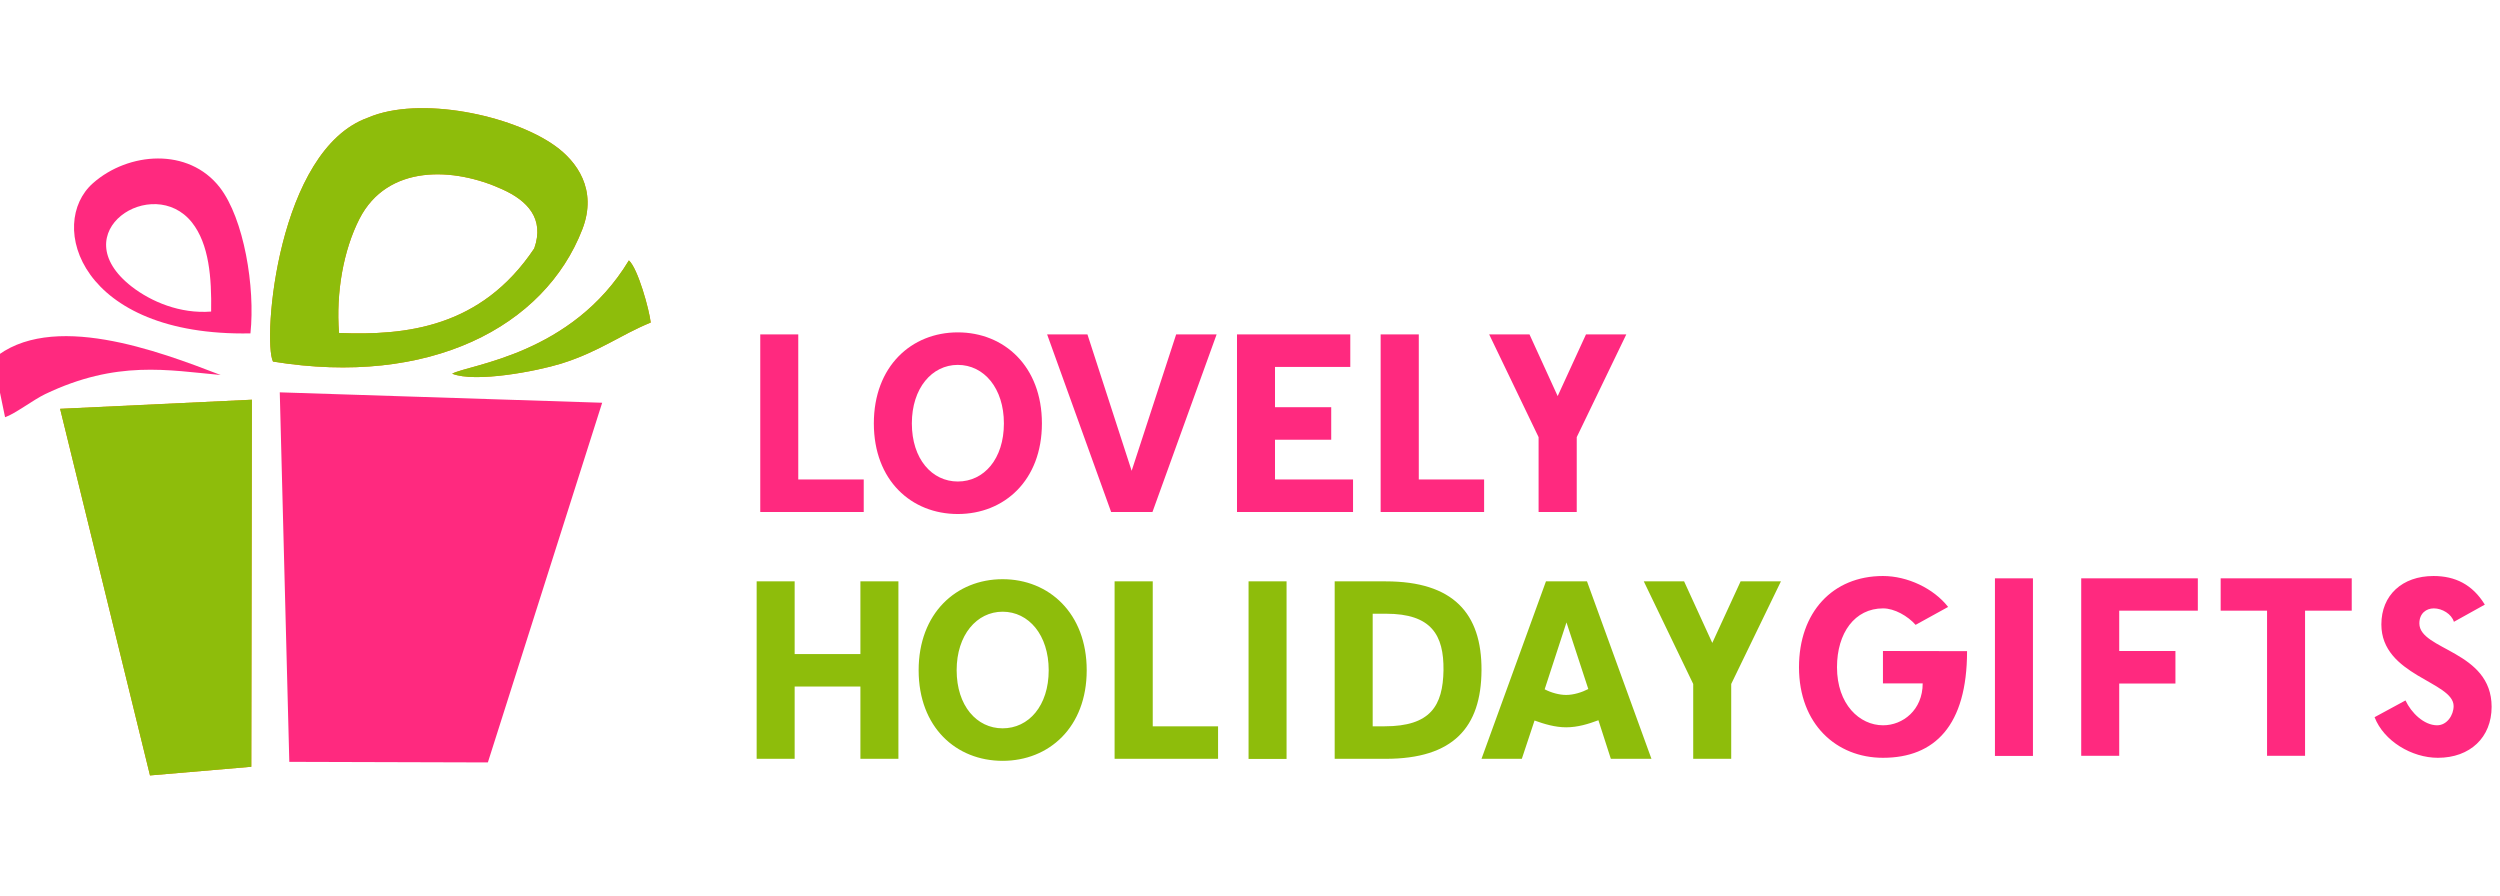 <?xml version="1.0" encoding="UTF-8"?>
<!DOCTYPE svg PUBLIC "-//W3C//DTD SVG 1.1//EN" "http://www.w3.org/Graphics/SVG/1.1/DTD/svg11.dtd">
<!-- Creator: CorelDRAW 2020 (64-Bit) -->
<svg xmlns="http://www.w3.org/2000/svg" xml:space="preserve" version="1.1" style="shape-rendering:geometricPrecision; text-rendering:geometricPrecision; image-rendering:optimizeQuality; fill-rule:evenodd; clip-rule:evenodd"
viewBox="0 0 173 62"
 xmlns:xlink="http://www.w3.org/1999/xlink"
 xmlns:xodm="http://www.corel.com/coreldraw/odm/2003">
 <defs>
  <style type="text/css">
   <![CDATA[
    .fil4 {fill:#8EBD0B}
    .fil3 {fill:#FA8405}
    .fil2 {fill:#FF297F}
    .fil0 {fill:#8EBD0B;fill-rule:nonzero}
    .fil1 {fill:#FF297F;fill-rule:nonzero}
   ]]>
  </style>
 </defs>
 <g id="Слой_x0020_1">
  <g id="_2560639755088">
   <path class="fil0" d="M62.17 40.23l-2.63 0 0 5.03 -4.55 0 0 -5.03 -2.63 0 0 12.28 2.63 0 0 -5 4.55 0 0 5 2.63 0 0 -12.28zm7.21 -0.15c-3.21,0 -5.81,2.36 -5.81,6.3 0,3.95 2.6,6.27 5.81,6.27 3.21,0 5.82,-2.32 5.82,-6.27 0,-3.94 -2.61,-6.3 -5.82,-6.3zm0 2.25c1.81,0 3.19,1.61 3.19,4.05 0,2.46 -1.38,4.02 -3.19,4.02 -1.79,0 -3.18,-1.56 -3.18,-4.02 0,-2.44 1.39,-4.05 3.18,-4.05zm10.39 7.93l0 -10.03 -2.64 0 0 12.28 7.16 0 0 -2.25 -4.52 0zm9.26 2.26l0 -12.29 -2.63 0 0 12.29 2.63 0zm3.33 -12.29l0 12.28 3.53 0c4.68,0 6.61,-2.18 6.63,-6.13 0.02,-3.93 -1.95,-6.15 -6.63,-6.15l-3.53 0zm7.53 6.15c-0.04,2.46 -0.9,3.88 -4.07,3.88l-0.83 0 0 -7.79 0.93 0c3.13,0 4,1.47 3.97,3.91zm11.58 6.13l2.81 0 -4.46 -12.28 -2.84 0 -4.46 12.28 2.79 0 0.88 -2.65c0.66,0.24 1.42,0.47 2.19,0.47 0.79,0 1.54,-0.23 2.23,-0.49l0.86 2.67zm-3.09 -4.42c-0.49,0 -1.05,-0.16 -1.49,-0.39l1.51 -4.63 1.51 4.61c-0.44,0.23 -1.02,0.41 -1.53,0.41zm14.86 -7.86l-2.79 0 -1.96 4.26 -1.95 -4.26 -2.79 0 3.42 7.1 0 5.18 2.63 0 0 -5.18 3.44 -7.1z"/>
   <path class="fil1" d="M55.24 33.18l0 -10.04 -2.63 0 0 12.29 7.16 0 0 -2.25 -4.53 0zm11.04 -10.18c-3.21,0 -5.81,2.35 -5.81,6.3 0,3.95 2.6,6.27 5.81,6.27 3.21,0 5.82,-2.32 5.82,-6.27 0,-3.95 -2.61,-6.3 -5.82,-6.3zm0 2.25c1.81,0 3.19,1.61 3.19,4.05 0,2.46 -1.38,4.02 -3.19,4.02 -1.79,0 -3.18,-1.56 -3.18,-4.02 0,-2.44 1.39,-4.05 3.18,-4.05zm17.91 -2.11l-2.8 0 -3.08 9.44 -3.06 -9.44 -2.79 0 4.43 12.29 2.86 0 4.44 -12.29zm9.25 2.25l0 -2.25 -7.84 0 0 12.29 8.03 0 0 -2.25 -5.4 0 0 -2.75 3.89 0 0 -2.25 -3.89 0 0 -2.79 5.21 0zm4.74 7.79l0 -10.04 -2.64 0 0 12.29 7.16 0 0 -2.25 -4.52 0zm14.36 -10.04l-2.79 0 -1.96 4.27 -1.95 -4.27 -2.79 0 3.42 7.11 0 5.18 2.64 0 0 -5.18 3.43 -7.11z"/>
   <path class="fil1" d="M130.3 45.05l0 2.24 2.75 0c0,1.85 -1.38,2.9 -2.74,2.9 -1.63,0 -3.19,-1.45 -3.19,-4.02 0,-2.37 1.23,-4.07 3.19,-4.07 0.79,0 1.71,0.53 2.25,1.14l2.25 -1.24c-1,-1.28 -2.81,-2.14 -4.51,-2.14 -3.49,0 -5.81,2.52 -5.81,6.31 0,3.95 2.6,6.27 5.81,6.27 3.58,0 5.82,-2.23 5.82,-7.38l-5.82 -0.01zm10.38 7.26l0 -12.29 -2.63 0 0 12.29 2.63 0zm11.41 -10.05l0 -2.24 -8.07 0 0 12.28 2.63 0 0 -5 3.89 0 0 -2.25 -3.89 0 0 -2.79 5.44 0zm10.65 0l0 -2.24 -9.07 0 0 2.24 3.21 0 0 10.04 2.63 0 0 -10.04 3.23 0zm5.66 -2.4c-2.17,0 -3.61,1.33 -3.61,3.35 0,3.56 5,3.95 5,5.65 0,0.63 -0.46,1.33 -1.14,1.33 -0.91,0 -1.79,-0.86 -2.19,-1.72l-2.14 1.16c0.64,1.65 2.57,2.81 4.38,2.81 2.23,0 3.72,-1.41 3.72,-3.53 0,-3.89 -5,-3.91 -5,-5.77 0,-0.7 0.48,-1.04 1,-1.04 0.58,0 1.23,0.39 1.39,0.93l2.14 -1.19c-0.86,-1.4 -2.06,-1.98 -3.55,-1.98z"/>
   <path class="fil2" d="M14.61 21.56c-2.15,0.17 -4.16,-0.69 -5.5,-1.73 -4.83,-3.77 1.48,-7.82 4.17,-4.44 1.19,1.5 1.37,3.83 1.33,6.17zm5.41 31.16l13.74 0.04 7.91 -24.89 -22.31 -0.72 0.66 25.57zm-20.5 -27.87l0.83 4.02c0.67,-0.22 1.98,-1.22 2.78,-1.6 4.96,-2.37 8.5,-1.65 12.14,-1.32 -4.29,-1.65 -11.77,-4.49 -15.75,-1.1zm17.81 -1.78c0.34,-3.2 -0.45,-7.94 -2.12,-10.1 -2.17,-2.79 -6.33,-2.45 -8.77,-0.3 -3.21,2.82 -0.92,10.63 10.89,10.4z"/>
   <path class="fil3" d="M31.29 25.86c1.61,0.64 5.84,-0.17 7.55,-0.7 2.65,-0.83 4.08,-1.98 6.19,-2.84 -0.1,-0.88 -0.88,-3.73 -1.51,-4.3 -3.94,6.53 -11.05,7.2 -12.23,7.84zm-27.13 2.43l6.22 25.37 7.01 -0.6 0.04 -25.4 -13.27 0.63zm19.3 -5.25c-0.22,-2.83 0.32,-5.75 1.41,-7.89 1.94,-3.8 6.54,-3.59 9.91,-2.04 1.7,0.77 2.92,2.01 2.19,4.08 -3.67,5.49 -8.89,6.04 -13.51,5.85zm2.01 -14.9c-6.26,2.22 -7.31,15.36 -6.58,16.88 10.8,1.76 18.79,-2.38 21.41,-9.16 1.06,-2.75 -0.4,-4.7 -1.88,-5.76 -2.98,-2.14 -9.4,-3.49 -12.95,-1.96z"/>
   <path class="fil4" d="M31.29 25.86c1.61,0.64 5.84,-0.17 7.55,-0.7 2.65,-0.83 4.08,-1.98 6.19,-2.84 -0.1,-0.88 -0.88,-3.73 -1.51,-4.3 -3.94,6.53 -11.05,7.2 -12.23,7.84zm-27.13 2.43l6.22 25.37 7.01 -0.6 0.04 -25.4 -13.27 0.63zm19.3 -5.25c-0.22,-2.83 0.32,-5.75 1.41,-7.89 1.94,-3.8 6.54,-3.59 9.91,-2.04 1.7,0.77 2.92,2.01 2.19,4.08 -3.67,5.49 -8.89,6.04 -13.51,5.85zm2.01 -14.9c-6.26,2.22 -7.31,15.36 -6.58,16.88 10.8,1.76 18.79,-2.38 21.41,-9.16 1.06,-2.75 -0.4,-4.7 -1.88,-5.76 -2.98,-2.14 -9.4,-3.49 -12.95,-1.96z"/>
  </g>
 </g>
</svg>
